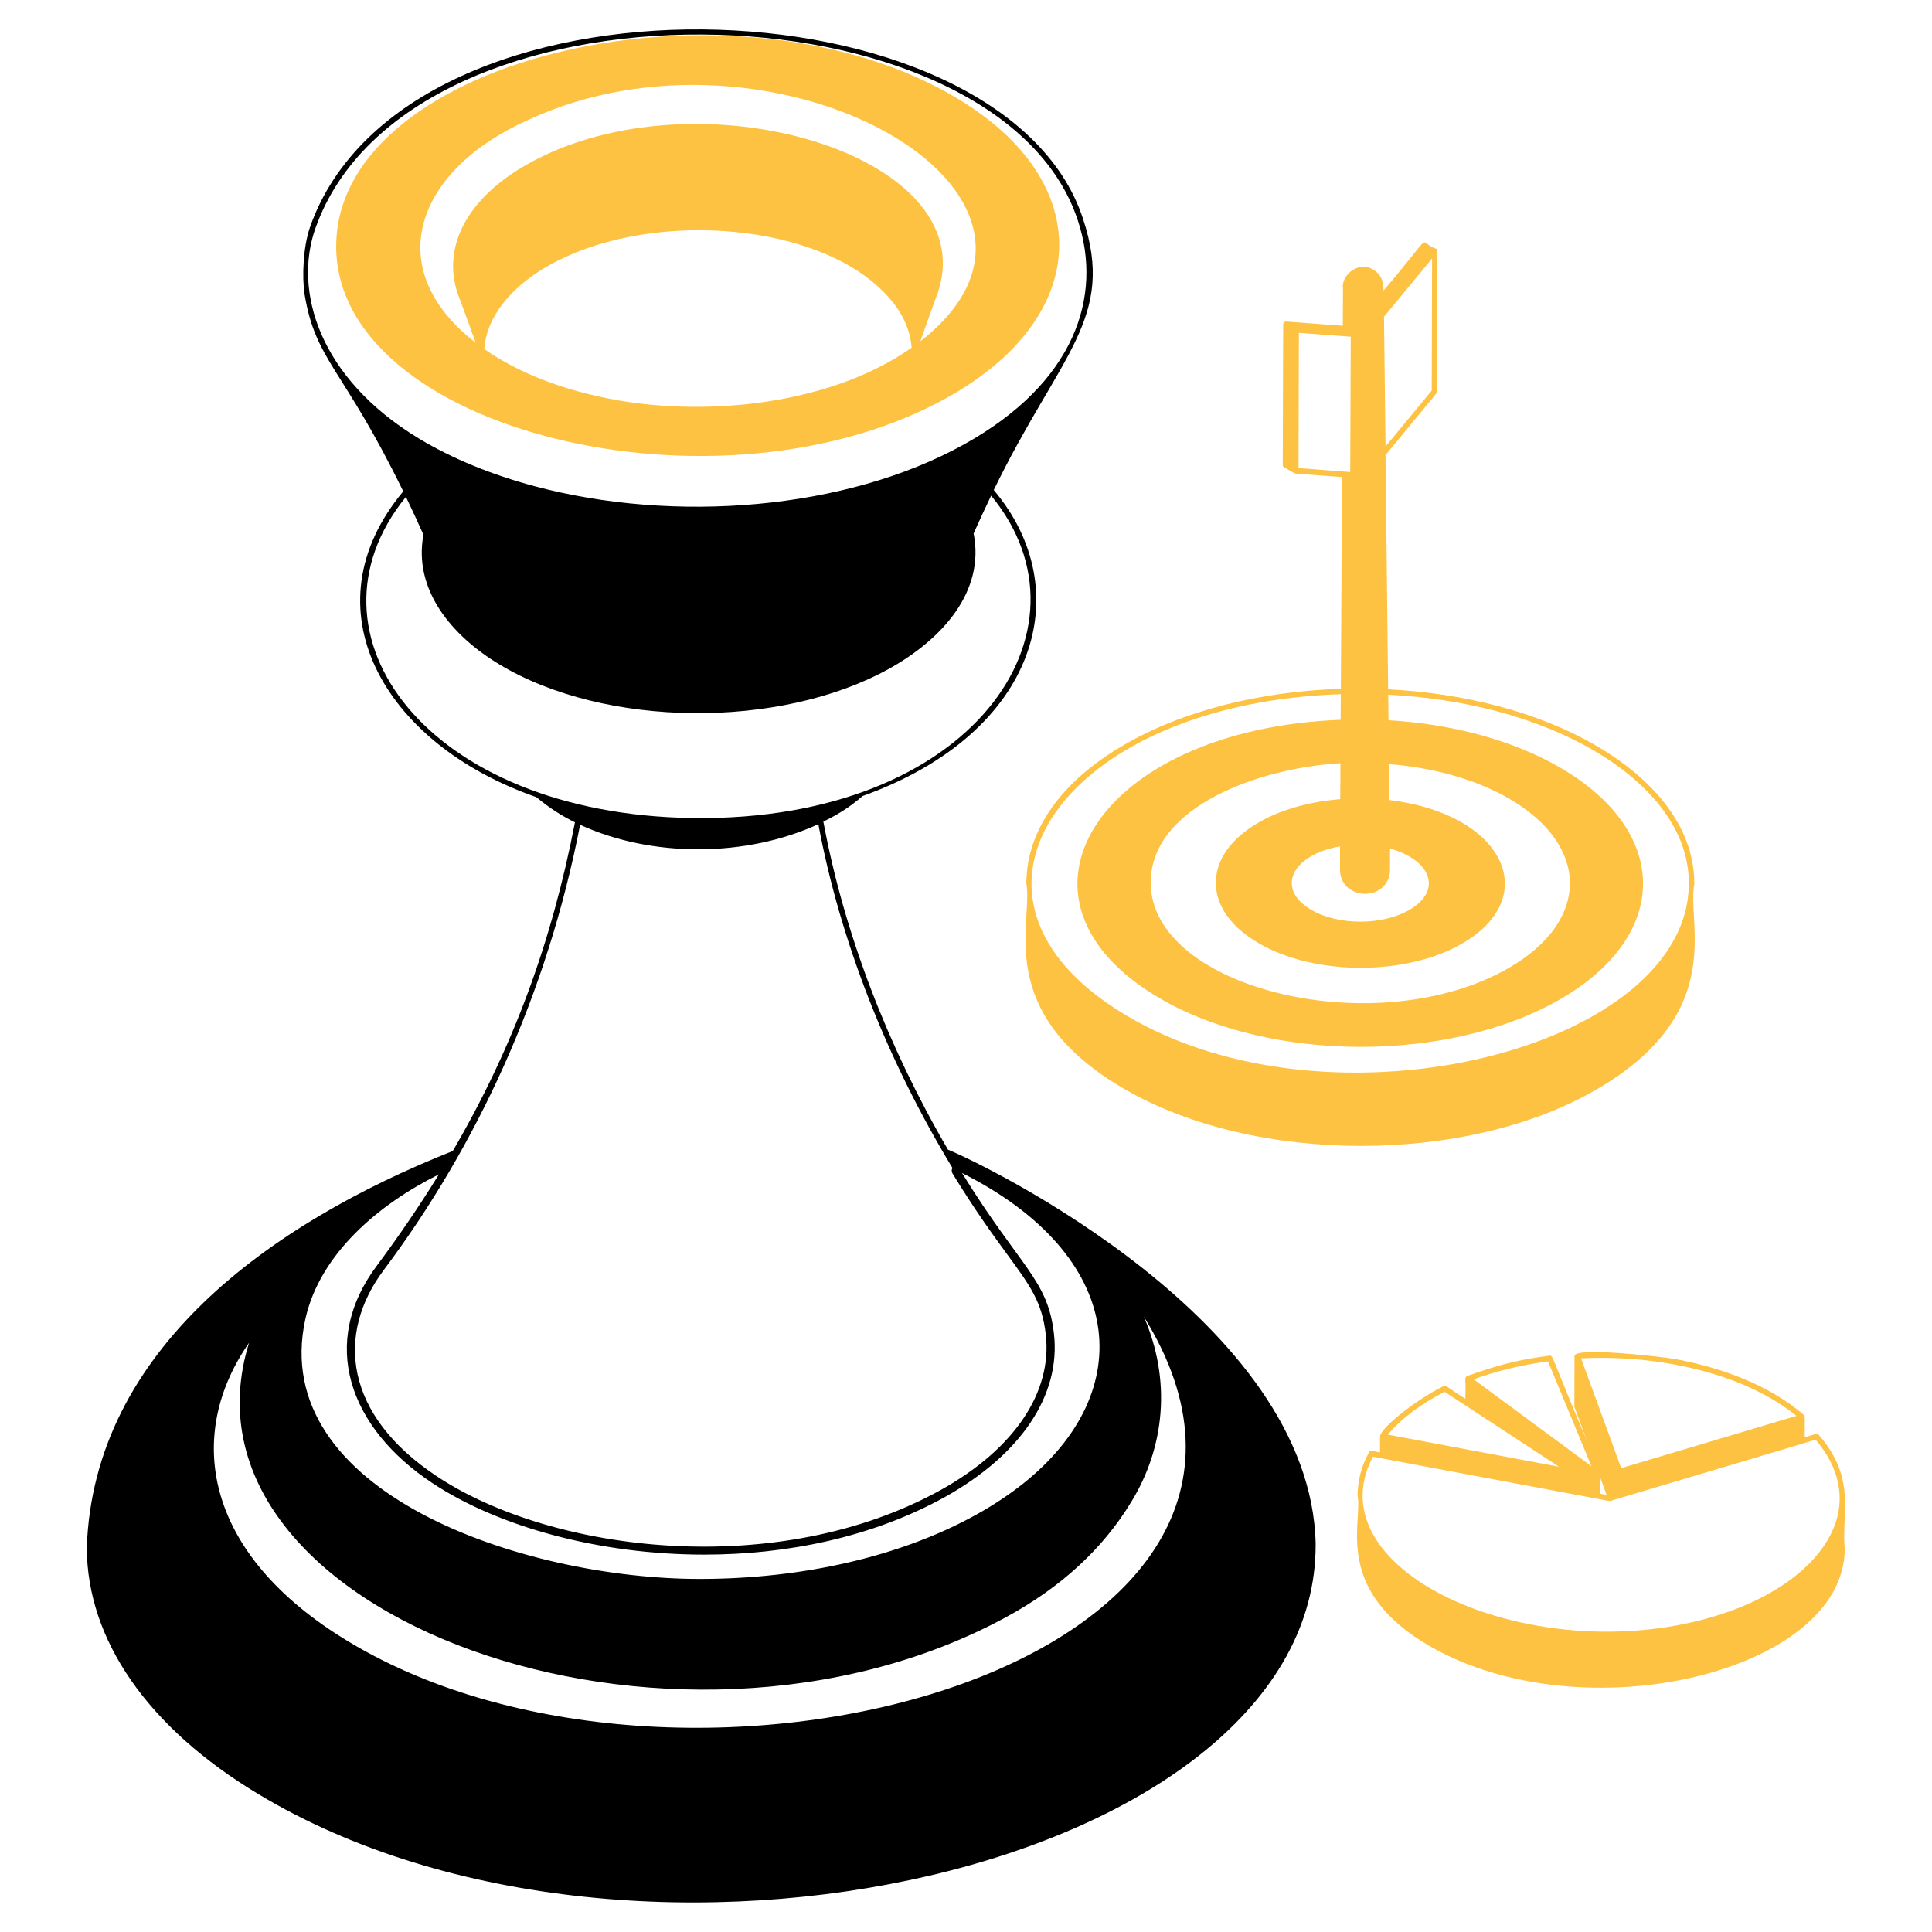<svg id="SvgjsSvg1018" width="288" height="288" xmlns="http://www.w3.org/2000/svg" version="1.1" xmlns:xlink="http://www.w3.org/1999/xlink" xmlns:svgjs="http://svgjs.com/svgjs"><defs id="SvgjsDefs1019"></defs><g id="SvgjsG1020"><svg xmlns="http://www.w3.org/2000/svg" enable-background="new 0 0 266 266" viewBox="0 0 266 266" width="288" height="288"><path d="M130.52,158.29c-8.37-14.34-14.32-29.89-17.16-45.17c1.72-0.85,3.41-1.79,5.4-3.52c24.31-8.73,29.62-28.47,18.06-42.13
		c9.09-18.72,16.85-23.58,12.29-37.35c-11-33.57-93.18-36.31-106.41,1.1c-0.96,2.72-1.14,6.88-0.76,9.33
		c1.53,9.19,5.26,10.03,13.58,27.1c-13.31,15.96-2.94,34.69,18.32,42.1c1.99,1.65,3.64,2.64,5.32,3.47
		c-3.21,16.6-8.56,31.1-16.82,45.25c-25.19,10-49.45,27.42-50.39,54.58c0.03,12.75,8.41,24.82,23.63,33.97
		c52.24,31.44,145.79,9.95,145.56-34.47C180.48,181.87,135.18,160.16,130.52,158.29z M42.04,181.62c2-9.04,10.2-15.87,18.39-19.93
		c-2.56,4.16-5.37,8.3-8.47,12.47c-8.1,10.72-3.93,22.43,7.6,30.05c9.08,6,22.95,9.83,37.4,9.83c11.41,0,23.17-2.39,33.21-7.97
		c10.44-5.85,15.89-14.02,14.94-22.42c-0.85-7.51-4.56-9.03-12.66-22.15c22.59,11.35,24.45,30.07,8.32,42.84
		c-1.87,1.47-3.95,2.86-6.27,4.15c-10.29,5.74-23.85,8.9-38.19,8.9C71.93,217.38,36.83,205.41,42.04,181.62z M43.42,31.45
		C56.32-5.04,137.51-2.89,148.4,30.36c0,0,0,0,0,0c3.46,10.43-0.37,22.35-15.68,30.83c-16.26,9.03-39.89,10.9-59.16,5.74
		c-5.79-1.55-11.19-3.73-15.88-6.55C43.89,52.04,40.4,40.03,43.42,31.45z M55.89,68.41c0.91,1.89,1.71,3.63,2.41,5.21
		c-1.41,7.55,3.84,13.88,10.46,17.86c14.53,8.75,38.68,8.95,53.73,0.55c7.17-4,13.15-10.54,11.56-18.58
		c0.76-1.73,1.57-3.46,2.41-5.21c15.23,18.45-2.56,44.91-41.1,44.39C58.74,112.12,40.56,87.26,55.89,68.41z M112.67,113.47
		c3,16.05,9.42,32.4,18.46,47.33c-0.13,0.23-0.13,0.51,0.01,0.76c3.15,5.15,5.59,8.49,7.56,11.18c3.18,4.35,4.78,6.54,5.29,11.04
		c0.89,7.93-4.35,15.7-14.37,21.31c-22.38,12.46-53.47,8.76-69.44-1.81c-12.78-8.45-13.98-19.59-7.33-28.44
		c12.79-17.07,22.47-37.89,27.02-61.28C89.76,118.1,102.74,118.05,112.67,113.47z M48.03,226.04
		c-20.22-12.16-22.5-28.62-13.74-41.16c-11.66,37.52,58.42,62.74,104.32,37.72c7.45-4.06,13.22-9.34,17.14-15.81
		c4.62-7.53,5.55-16.74,1.73-25.52C187.18,229.07,94.96,254.3,48.03,226.04z" fill="#000000" class="svgShape color000000-0 selectable"></path><path d="M130.43 54.74C130.43 54.74 130.43 54.74 130.43 54.74c20.09-11.23 20.48-29.72 1.44-41.15C101.43-4.74 46.72 7.6 46.29 33.62 45.86 59.29 98.93 72.27 130.43 54.74zM72.55 16.59C72.55 16.59 72.55 16.59 72.55 16.59c33.75-15.84 80.24 10.06 54.16 30.41.59-1.68 1.38-3.9 2.47-6.88 6.12-18.89-33.3-30.5-56.43-17.59-8.55 4.76-11.84 11.51-9.77 17.78.86 2.29 1.69 4.58 2.51 6.88C52.21 36.9 57.41 23.4 72.55 16.59zM66.67 48.05c.42-5.58 5.52-10.16 11.26-12.69 0 0 0 0 .01-.01 14.36-6.58 36.84-4.16 45.04 6.34 0 .04 2.23 2.45 2.54 6.18-11.85 8.35-30.6 9.85-44.22 6.45 0 0-.01.01-.02 0C76.14 53.08 71.02 51.09 66.67 48.05zM184.61 94.84c-10.89.34-21.6 2.92-29.88 7.73-14.3 8.31-13.25 18.32-13.44 18.88 0 .01 0-.02 0 .07 0 0 0 0 0 .01 1.08 5.27-4.87 17.79 13.63 28.47 8.97 5.18 20.74 7.77 32.49 7.77s23.49-2.59 32.4-7.77c18.16-10.55 12.37-22.98 13.47-28.28 0-8.43-6.35-14.92-13.66-19.14-7.96-4.59-18.11-7.15-28.5-7.67-.12-10.73-.24-21.54-.36-32.25 7.36-8.97 7.09-8.48 7.09-8.73.05-20.44.16-19.55-.13-19.69-2.77-.84.28-3.05-7.23 5.76-.01-1.18-.25-2.14-1.42-2.88-2.16-1.34-4.68 1.03-4.11 2.84-.09-.29-.04-1.64-.08 4.89l-7.81-.58c-.1.01-.11-.01-.21.05-.07.07-.04.04-.05.05-.1.08-.06.06-.12.16 0 .01 0 .02 0 .03-.01.03-.02.05-.02.08l-.06 19.37c0 .14.07.26.19.33.1.06 1.5.87 1.4.81.17.09.67.09 6.55.53C184.72 75.36 184.67 85.14 184.61 94.84zM184.49 119.91c.24 4.08 6.5 4.3 6.89.05-.04.2.03.46-.01-3.13 5.67 1.57 7.27 5.77 2.69 8.44-3.72 2.16-9.77 2.17-13.5.01-4.98-2.88-2.77-7.57 3.93-8.75C184.47 120.53 184.51 120.01 184.49 119.91zM184.53 110.03c-4.13.33-8.11 1.39-11.27 3.23-3.79 2.2-5.87 5.15-5.86 8.29 0 3.17 2.12 6.14 5.96 8.35 7.73 4.46 20.28 4.47 27.98-.01 11.06-6.43 5.74-17.83-10.04-19.74-.02-1.64-.04-3.3-.06-4.95 6.02.49 11.84 2.05 16.47 4.72 11.18 6.45 11.27 16.81.12 23.29-18.1 10.52-49.38 2.98-49.4-11.67-.01-10.61 15.33-15.88 26.12-16.45C184.55 106.75 184.54 108.39 184.53 110.03zM219.25 103.22c7.74 4.47 14.24 11.48 13.15 20.31-2.73 22.21-52.98 33.51-80.11 14.48-23.36-16.4-4.46-41.25 32.31-42.43-.01 1.17-.01 2.35-.02 3.52-33.49 1.29-48.29 24.84-24.74 38.44 15.24 8.8 39.9 8.79 55.07-.02 15.14-8.8 15.06-23.08-.18-31.88-6.61-3.82-14.98-5.97-23.56-6.48-.01-1.17-.03-2.34-.04-3.51C201.39 96.16 211.4 98.69 219.25 103.22zM197.12 53.78l-6.36 7.7c-.07-6.01-.14-11.97-.21-17.87l6.62-8.02L197.12 53.78zM178.83 45.83c.1.01 7.61.56 7.14.53l-.07 18.63-7.12-.54L178.83 45.83zM250.4 197.54c-.27-.31-.58.01-1.92.34 0-2.88.06-2.9-.11-3.06-4.77-4.13-11.35-6.51-17.56-7.67-2.06-.39-13.96-1.71-14.03-.48l-.02 6.97c0 .04.01.09.03.13l1.65 4.49c-4.9-11.54-4.57-11.67-5.11-11.61-4.49.57-7.34 1.39-11.36 2.81-.4.3-.11.32-.22 3.12-2.51-1.57-2.65-1.91-2.99-1.74-3.96 1.96-8.64 5.76-8.75 6.9l-.01 2.22c-.86-.1-1.29-.41-1.5-.02-1.16 2.09-1.5 3.83-1.6 5.86.79 3.76-3.52 13.05 9.95 20.84 21.11 12.19 57.05 3.59 57.14-13.37C253.49 208.47 255.69 203.63 250.4 197.54zM220.36 203.53l.84 2.29-.85-.16L220.36 203.53zM230.67 187.89c5.9 1.11 12.07 3.31 16.67 7.05l-17.37 5.18-6.76 2.01-2.66-7.28-2.87-7.83C222.09 186.81 226.46 187.1 230.67 187.89zM213.13 187.44l5.98 14.43-8.92-6.58-7.28-5.38C206.03 188.76 209.46 187.93 213.13 187.44zM198.9 191.63l15.75 10.31-23.57-4.42C192.96 195.29 195.65 193.27 198.9 191.63zM189.02 200.56c5.99 1.12 26.21 4.91 27.33 5.12h.02l5.16.97c.06.01.12.01.18-.01l.08-.02c.02 0 .05-.01.07-.01l1.22-.37 25.13-7.49c0 0 .01-.01.01-.01l1.76-.53c8.06 9.53.51 19.73-13.24 24.11C211.78 230.27 180.56 216.61 189.02 200.56z" fill="#fdc242" class="svgShape color000000-1 selectable"></path></svg></g></svg>